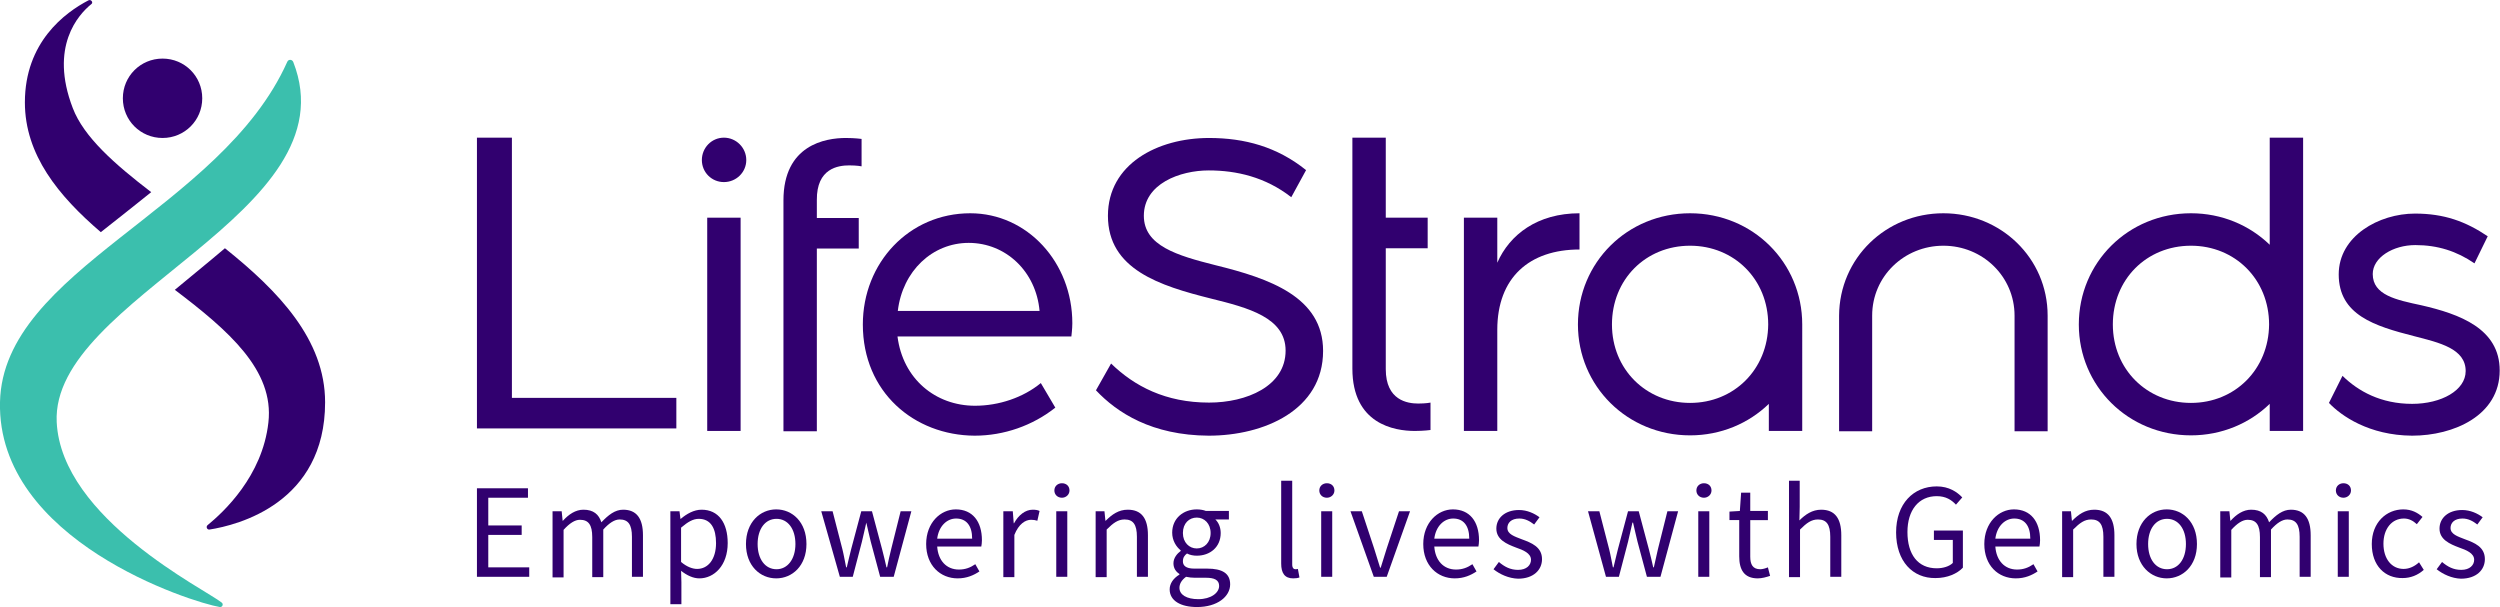 <?xml version="1.0" encoding="utf-8"?>
<!-- Generator: Adobe Illustrator 24.1.2, SVG Export Plug-In . SVG Version: 6.00 Build 0)  -->
<svg version="1.1" id="Layer_1" xmlns="http://www.w3.org/2000/svg" xmlns:xlink="http://www.w3.org/1999/xlink" x="0px" y="0px"
	 viewBox="0 0 793.6 192.7" style="enable-background:new 0 0 793.6 192.7;" xml:space="preserve">
<style type="text/css">
	.st0{clip-path:url(#SVGID_2_);fill:#3BBFAD;}
	.st1{clip-path:url(#SVGID_2_);fill:#31006F;}
</style>
<g>
	<defs>
		<rect id="SVGID_1_" width="793.6" height="192.7"/>
	</defs>
	<clipPath id="SVGID_2_">
		<use xlink:href="#SVGID_1_"  style="overflow:visible;"/>
	</clipPath>
	<path class="st0" d="M93.1,19.7c-0.2-0.5-0.6-0.7-1-0.7c-0.4,0-0.7,0.2-0.9,0.6C70.1,66.8,1,85.5,0,127.6
		c-1,44,60.8,63.6,69.8,65.1c0,0,0.1,0,0.1,0c0.7,0,1.1-0.9,0.5-1.4c-5-4.1-50.9-26.6-52.4-57.3C16.1,94.4,111.9,67.7,93.1,19.7"/>
	<path class="st1" d="M64.2,31.2c0,7-5.6,12.6-12.6,12.6c-7,0-12.6-5.6-12.6-12.6c0-7,5.6-12.6,12.6-12.6
		C58.6,18.6,64.2,24.2,64.2,31.2"/>
	<path class="st1" d="M32,73.7c2.4-1.9,13.2-10.4,16-12.7c-11.6-8.9-21.4-17.5-24.9-26.7C15.6,14.8,24.9,4.6,29,1.3
		c0.7-0.5-0.1-1.6-0.9-1.2C20.6,4,7.9,13.4,7.9,32.5C7.9,49.2,18.6,62.2,32,73.7"/>
	<path class="st1" d="M71.4,78.8c-4.3,3.7-15,12.4-15.9,13.2c17,12.9,31.6,25.5,29.7,42.1c-1.9,17.1-14.3,28.5-19.3,32.6
		c-0.6,0.5-0.2,1.5,0.6,1.4c9-1.4,36.7-8.4,36.7-40.4C103.2,107.8,88.4,92.4,71.4,78.8"/>
	<path class="st1" d="M731.1,43.7h-10.6v34c-6.4-6.2-15.2-10-25-10c-19.9,0-35.6,15.6-35.6,35.3c0,19.6,15.7,35.2,35.6,35.2
		c9.8,0,18.6-3.8,25-10v8.6h10.6V103c0,0,0-0.1,0-0.1l0,0V43.7z M695.5,127.9c-14,0-24.8-10.7-24.8-24.9c0-14.3,10.7-25,24.8-25
		c14,0,24.8,10.7,24.8,25C720.2,117.2,709.5,127.9,695.5,127.9"/>
	<path class="st1" d="M739.3,127.9l4.3-8.6c5,4.9,12.2,8.9,22.1,8.9c9.3,0,17-4.3,17-10.4c0-7.1-8.2-9-16.4-11.1
		c-12.5-3.2-23.9-6.7-23.9-19.6c0-12.2,12.8-19.3,24.2-19.3c9.3,0,16.1,2.5,23.1,7.2l-4.2,8.6c-5.7-3.9-11.7-5.8-18.8-5.8
		c-7,0-13.5,3.9-13.5,9.2c0,6.7,7.5,8.2,15.4,9.9c12.2,2.8,24.9,7.4,24.9,20.7c0,14.3-14.6,20.7-27.8,20.7
		C752,138.2,743.2,132,739.3,127.9"/>
	<path class="st1" d="M536.5,67.7c-19.9,0-35.6,15.6-35.6,35.3c0,19.6,15.7,35.2,35.6,35.2c9.8,0,18.6-3.8,25-10v8.6h10.6V103
		C572.1,83.3,556.4,67.7,536.5,67.7 M536.5,127.9c-14,0-24.8-10.7-24.8-24.9c0-14.3,10.7-25,24.8-25c14,0,24.8,10.7,24.8,25
		C561.2,117.2,550.5,127.9,536.5,127.9"/>
	<path class="st1" d="M616.9,67.7c18.2,0,33.1,14.2,33.1,32.5v36.7h-10.5v-36.7c0-12.4-10.1-22.2-22.6-22.2
		c-12.4,0-22.6,9.7-22.6,22.2v36.7h-10.5v-36.7C583.9,81.9,598.7,67.7,616.9,67.7"/>
	<polygon class="st1" points="151.4,43.7 162.5,43.7 162.5,126.3 214.7,126.3 214.7,136 151.4,136 	"/>
	<path class="st1" d="M273.9,103c0-19.6,14.7-35.3,34.1-35.3c18.1,0,32.4,15.6,32.4,34.9c0,1.9-0.3,4-0.3,4.2h-55.2
		c1.7,13.5,12.1,22,24.6,22c7.6,0,15.3-2.6,20.9-7.2l4.6,7.8c-7.2,5.7-16.3,8.9-25.6,8.9C290.2,138.2,273.9,124.5,273.9,103
		 M330,98.7c-1.1-12.5-10.7-21.6-22.5-21.6c-11.5,0-21,8.9-22.5,21.6H330z"/>
	<path class="st1" d="M347.9,123.9l4.8-8.5c7.4,7.2,17.3,12.4,31.1,12.4c11.9,0,24.3-5.2,24.3-16.5c0-10.5-11.9-13.6-23.6-16.5
		c-16.4-4.1-32.8-9.3-32.8-26.3c0-16.4,15.7-24.7,32.1-24.7c11.3,0,21.6,2.8,30.8,10.2l-4.7,8.6c-8.2-6.4-17.4-8.5-26.2-8.5
		c-9.1,0-20.6,4.2-20.6,14.4c0,9.5,10.5,12.6,22.8,15.7c17,4.2,34.1,10,34.1,27.2c0,18.8-18.8,26.9-36.3,26.9
		C365.6,138.2,354.6,131,347.9,123.9"/>
	<path class="st1" d="M464.7,69.1h10.6v14.3c3.9-8.9,12.7-15.7,26.1-15.7v11.5c-15.9,0-26.1,8.9-26.1,25.5v32.1h-10.6V69.1z"/>
	<path class="st1" d="M269.6,52.5c2.5,0,3.9,0.3,3.9,0.3v-8.7c0,0-2.1-0.3-5-0.3c-6.5,0-19.8,2.2-19.8,19.8v73.3h10.6v-58h13.3v-9.7
		h-13.3v-5.7C259.2,53.4,266.1,52.5,269.6,52.5"/>
	<path class="st1" d="M439.9,117.2V78.8h13.3v-9.7h-13.3V43.7h-10.6V117c0,17.6,13.3,19.8,19.8,19.8c2.9,0,5-0.3,5-0.3v-8.7
		c0,0-1.4,0.3-3.9,0.3C446.8,128.1,439.9,127.1,439.9,117.2"/>
	<rect x="224.5" y="69.1" class="st1" width="10.6" height="67.7"/>
	<path class="st1" d="M222.8,50.8c0-3.9,3.1-7.1,7-7.1c3.9,0,7.1,3.2,7.1,7.1c0,3.9-3.2,7-7.1,7C225.9,57.8,222.8,54.7,222.8,50.8"
		/>
	<polygon class="st1" points="151.4,155 167.6,155 167.6,158 155,158 155,166.8 165.6,166.8 165.6,169.8 155,169.8 155,180.1 
		168,180.1 168,183.1 151.4,183.1 	"/>
	<path class="st1" d="M175.4,162.3h2.9l0.3,3h0.1c1.8-2,4-3.5,6.5-3.5c3.2,0,4.9,1.5,5.7,4c2.2-2.3,4.3-4,6.9-4
		c4.3,0,6.3,2.8,6.3,8.1v13.2h-3.5v-12.7c0-3.9-1.2-5.5-3.9-5.5c-1.6,0-3.3,1.1-5.2,3.2v15.1h-3.5v-12.7c0-3.9-1.2-5.5-3.9-5.5
		c-1.6,0-3.3,1.1-5.2,3.2v15.1h-3.5V162.3z"/>
	<path class="st1" d="M212.8,162.3h2.9l0.3,2.4h0.1c1.9-1.6,4.2-2.9,6.6-2.9c5.4,0,8.3,4.2,8.3,10.6c0,7.1-4.3,11.2-9,11.2
		c-1.9,0-3.9-0.9-5.8-2.4l0.1,3.6v7h-3.5V162.3z M227.3,172.4c0-4.6-1.6-7.7-5.5-7.7c-1.8,0-3.5,1-5.6,2.8v10.9
		c1.9,1.6,3.7,2.2,5.1,2.2C224.8,180.6,227.3,177.5,227.3,172.4"/>
	<path class="st1" d="M236.8,172.7c0-6.9,4.5-11,9.6-11c5.1,0,9.6,4,9.6,11c0,6.9-4.5,10.9-9.6,10.9
		C241.3,183.6,236.8,179.6,236.8,172.7 M252.5,172.7c0-4.8-2.4-8-6-8c-3.6,0-6,3.2-6,8c0,4.8,2.4,8,6,8
		C250,180.7,252.5,177.5,252.5,172.7"/>
	<path class="st1" d="M260.7,162.3h3.6l3.1,12c0.5,2,0.8,3.9,1.2,5.8h0.2c0.5-2,0.9-3.9,1.4-5.8l3.2-12h3.4l3.2,12
		c0.5,2,1,3.9,1.4,5.8h0.2c0.4-2,0.8-3.8,1.3-5.8l3-12h3.4l-5.6,20.8h-4.3l-3-11.2c-0.5-2-0.9-3.9-1.4-6H275
		c-0.5,2.1-0.9,4.1-1.4,6.1l-2.9,11.1h-4.1L260.7,162.3z"/>
	<path class="st1" d="M294,172.7c0-6.8,4.6-11,9.4-11c5.3,0,8.3,3.8,8.3,9.8c0,0.7-0.1,1.5-0.2,2h-14c0.3,4.4,2.9,7.3,6.9,7.3
		c2,0,3.6-0.6,5.2-1.7l1.3,2.3c-1.8,1.2-4,2.2-6.9,2.2C298.5,183.6,294,179.5,294,172.7 M308.6,171c0-4.2-1.9-6.4-5.1-6.4
		c-2.9,0-5.5,2.4-6,6.4H308.6z"/>
	<path class="st1" d="M318.6,162.3h2.9l0.3,3.8h0.1c1.4-2.6,3.6-4.3,5.9-4.3c0.9,0,1.6,0.1,2.2,0.4l-0.7,3.1c-0.7-0.2-1.2-0.3-2-0.3
		c-1.8,0-3.9,1.3-5.3,4.8v13.4h-3.5V162.3z"/>
	<path class="st1" d="M334.7,155.7c0-1.4,1.1-2.3,2.4-2.3c1.4,0,2.4,0.9,2.4,2.3c0,1.3-1.1,2.3-2.4,2.3
		C335.7,158,334.7,157,334.7,155.7 M335.3,162.3h3.5v20.8h-3.5V162.3z"/>
	<path class="st1" d="M347.7,162.3h2.9l0.3,3h0.1c2-2,4.1-3.5,7-3.5c4.4,0,6.4,2.8,6.4,8.1v13.2h-3.5v-12.7c0-3.9-1.2-5.5-3.9-5.5
		c-2.1,0-3.6,1.1-5.7,3.2v15.1h-3.5V162.3z"/>
	<path class="st1" d="M371.3,187.1c0-1.8,1.1-3.5,3.1-4.7v-0.2c-1.1-0.7-1.9-1.8-1.9-3.4c0-1.7,1.2-3.1,2.3-3.9v-0.2
		c-1.4-1.1-2.7-3.1-2.7-5.6c0-4.6,3.6-7.4,7.8-7.4c1.1,0,2.2,0.2,2.9,0.5h7.3v2.7h-4.3c1,0.9,1.7,2.5,1.7,4.3c0,4.5-3.4,7.2-7.6,7.2
		c-1,0-2.2-0.2-3.1-0.7c-0.8,0.6-1.3,1.3-1.3,2.5c0,1.3,0.9,2.3,3.6,2.3h4.1c4.8,0,7.3,1.5,7.3,5c0,3.9-4.1,7.2-10.5,7.2
		C374.8,192.7,371.3,190.7,371.3,187.1 M387,186c0-1.9-1.5-2.6-4.2-2.6h-3.6c-0.8,0-1.8-0.1-2.7-0.3c-1.5,1.1-2.1,2.3-2.1,3.5
		c0,2.2,2.3,3.6,6,3.6C384.4,190.2,387,188.2,387,186 M384.3,169.2c0-3-2-4.9-4.4-4.9s-4.4,1.8-4.4,4.9c0,3,2,4.9,4.4,4.9
		C382.3,174.1,384.3,172.2,384.3,169.2"/>
	<path class="st1" d="M406.7,178.9v-26.3h3.5v26.6c0,1.1,0.5,1.5,1,1.5c0.2,0,0.4,0,0.8-0.1l0.5,2.7c-0.5,0.2-1.1,0.3-2,0.3
		C407.8,183.6,406.7,181.9,406.7,178.9"/>
	<path class="st1" d="M418.8,155.7c0-1.4,1.1-2.3,2.4-2.3c1.4,0,2.4,0.9,2.4,2.3c0,1.3-1.1,2.3-2.4,2.3
		C419.8,158,418.8,157,418.8,155.7 M419.4,162.3h3.5v20.8h-3.5V162.3z"/>
	<path class="st1" d="M428.7,162.3h3.6l3.9,11.8c0.6,2,1.3,4.2,1.9,6.1h0.2c0.6-2,1.3-4.1,1.9-6.1l3.9-11.8h3.5l-7.4,20.8h-4.1
		L428.7,162.3z"/>
	<path class="st1" d="M451.8,172.7c0-6.8,4.6-11,9.4-11c5.3,0,8.3,3.8,8.3,9.8c0,0.7-0.1,1.5-0.2,2h-14c0.3,4.4,2.9,7.3,6.9,7.3
		c2,0,3.6-0.6,5.2-1.7l1.3,2.3c-1.8,1.2-4,2.2-6.9,2.2C456.3,183.6,451.8,179.5,451.8,172.7 M466.4,171c0-4.2-1.9-6.4-5.1-6.4
		c-2.9,0-5.5,2.4-6,6.4H466.4z"/>
	<path class="st1" d="M474.1,180.7l1.7-2.3c1.8,1.5,3.6,2.5,6.1,2.5c2.7,0,4.1-1.5,4.1-3.2c0-2.1-2.5-3.1-4.8-3.9
		c-2.9-1.1-6.2-2.5-6.2-6c0-3.3,2.7-5.9,7.2-5.9c2.6,0,4.9,1.1,6.5,2.3l-1.7,2.3c-1.4-1.1-2.9-1.9-4.7-1.9c-2.6,0-3.8,1.4-3.8,3
		c0,2,2.3,2.7,4.6,3.6c3,1.1,6.4,2.4,6.4,6.3c0,3.4-2.7,6.2-7.6,6.2C478.9,183.6,476.1,182.3,474.1,180.7"/>
	<path class="st1" d="M504.1,162.3h3.6l3.1,12c0.5,2,0.8,3.9,1.2,5.8h0.2c0.5-2,0.9-3.9,1.4-5.8l3.2-12h3.4l3.2,12
		c0.5,2,1,3.9,1.4,5.8h0.2c0.5-2,0.8-3.8,1.3-5.8l3-12h3.4l-5.6,20.8h-4.3l-3-11.2c-0.5-2-0.9-3.9-1.4-6h-0.2
		c-0.5,2.1-0.9,4.1-1.4,6.1l-2.9,11.1h-4.1L504.1,162.3z"/>
	<path class="st1" d="M538.5,155.7c0-1.4,1.1-2.3,2.4-2.3c1.4,0,2.4,0.9,2.4,2.3c0,1.3-1.1,2.3-2.4,2.3
		C539.5,158,538.5,157,538.5,155.7 M539.1,162.3h3.5v20.8h-3.5V162.3z"/>
	<path class="st1" d="M552.1,176.6v-11.5H549v-2.7l3.3-0.2l0.4-5.8h2.9v5.8h5.6v2.9h-5.6v11.6c0,2.5,0.8,4,3.2,4
		c0.7,0,1.7-0.3,2.4-0.6l0.7,2.7c-1.2,0.4-2.6,0.8-3.9,0.8C553.6,183.6,552.1,180.8,552.1,176.6"/>
	<path class="st1" d="M567.8,152.6h3.5v8.3l-0.1,4.3c1.9-1.9,4.1-3.4,6.9-3.4c4.4,0,6.4,2.8,6.4,8.1v13.2h-3.5v-12.7
		c0-3.9-1.2-5.5-3.9-5.5c-2.1,0-3.6,1.1-5.7,3.2v15.1h-3.5V152.6z"/>
	<path class="st1" d="M601.9,169c0-9.1,5.5-14.6,12.9-14.6c3.9,0,6.5,1.8,8.1,3.5l-2,2.3c-1.4-1.5-3.2-2.7-6.1-2.7
		c-5.7,0-9.3,4.4-9.3,11.4c0,7.1,3.3,11.5,9.3,11.5c2,0,4-0.6,5.1-1.7v-7.3h-6v-3h9.2v11.8c-1.8,1.9-4.9,3.3-8.7,3.3
		C607.2,183.6,601.9,178.2,601.9,169"/>
	<path class="st1" d="M629.9,172.7c0-6.8,4.6-11,9.4-11c5.3,0,8.3,3.8,8.3,9.8c0,0.7-0.1,1.5-0.2,2h-14c0.3,4.4,2.9,7.3,6.9,7.3
		c2,0,3.6-0.6,5.2-1.7l1.3,2.3c-1.8,1.2-4,2.2-6.9,2.2C634.3,183.6,629.9,179.5,629.9,172.7 M644.5,171c0-4.2-1.9-6.4-5.1-6.4
		c-2.9,0-5.5,2.4-6,6.4H644.5z"/>
	<path class="st1" d="M654.5,162.3h2.9l0.3,3h0.1c2-2,4.1-3.5,7-3.5c4.4,0,6.4,2.8,6.4,8.1v13.2h-3.5v-12.7c0-3.9-1.2-5.5-3.9-5.5
		c-2.1,0-3.6,1.1-5.7,3.2v15.1h-3.5V162.3z"/>
	<path class="st1" d="M678.2,172.7c0-6.9,4.5-11,9.6-11c5.1,0,9.6,4,9.6,11c0,6.9-4.5,10.9-9.6,10.9
		C682.8,183.6,678.2,179.6,678.2,172.7 M693.9,172.7c0-4.8-2.4-8-6-8c-3.6,0-6,3.2-6,8c0,4.8,2.4,8,6,8
		C691.5,180.7,693.9,177.5,693.9,172.7"/>
	<path class="st1" d="M704.8,162.3h2.9l0.3,3h0.1c1.8-2,4-3.5,6.5-3.5c3.2,0,4.9,1.5,5.7,4c2.2-2.3,4.3-4,6.9-4
		c4.3,0,6.3,2.8,6.3,8.1v13.2H730v-12.7c0-3.9-1.2-5.5-3.9-5.5c-1.6,0-3.3,1.1-5.2,3.2v15.1h-3.5v-12.7c0-3.9-1.2-5.5-3.9-5.5
		c-1.6,0-3.3,1.1-5.2,3.2v15.1h-3.5V162.3z"/>
	<path class="st1" d="M741.5,155.7c0-1.4,1.1-2.3,2.4-2.3c1.4,0,2.4,0.9,2.4,2.3c0,1.3-1.1,2.3-2.4,2.3
		C742.5,158,741.5,157,741.5,155.7 M742.1,162.3h3.5v20.8h-3.5V162.3z"/>
	<path class="st1" d="M752.9,172.7c0-6.9,4.7-11,10-11c2.7,0,4.6,1.1,6.1,2.4l-1.8,2.3c-1.2-1.1-2.5-1.8-4.1-1.8
		c-3.8,0-6.5,3.2-6.5,8c0,4.8,2.6,8,6.4,8c1.9,0,3.6-0.9,4.9-2.1l1.5,2.4c-1.9,1.7-4.2,2.6-6.7,2.6
		C757.1,183.6,752.9,179.6,752.9,172.7"/>
	<path class="st1" d="M773.5,180.7l1.7-2.3c1.8,1.5,3.6,2.5,6.1,2.5c2.7,0,4.1-1.5,4.1-3.2c0-2.1-2.5-3.1-4.8-3.9
		c-2.9-1.1-6.2-2.5-6.2-6c0-3.3,2.7-5.9,7.2-5.9c2.6,0,4.9,1.1,6.5,2.3l-1.7,2.3c-1.4-1.1-2.9-1.9-4.7-1.9c-2.6,0-3.8,1.4-3.8,3
		c0,2,2.3,2.7,4.6,3.6c3,1.1,6.3,2.4,6.3,6.3c0,3.4-2.7,6.2-7.6,6.2C778.3,183.6,775.5,182.3,773.5,180.7"/>
</g>
</svg>
